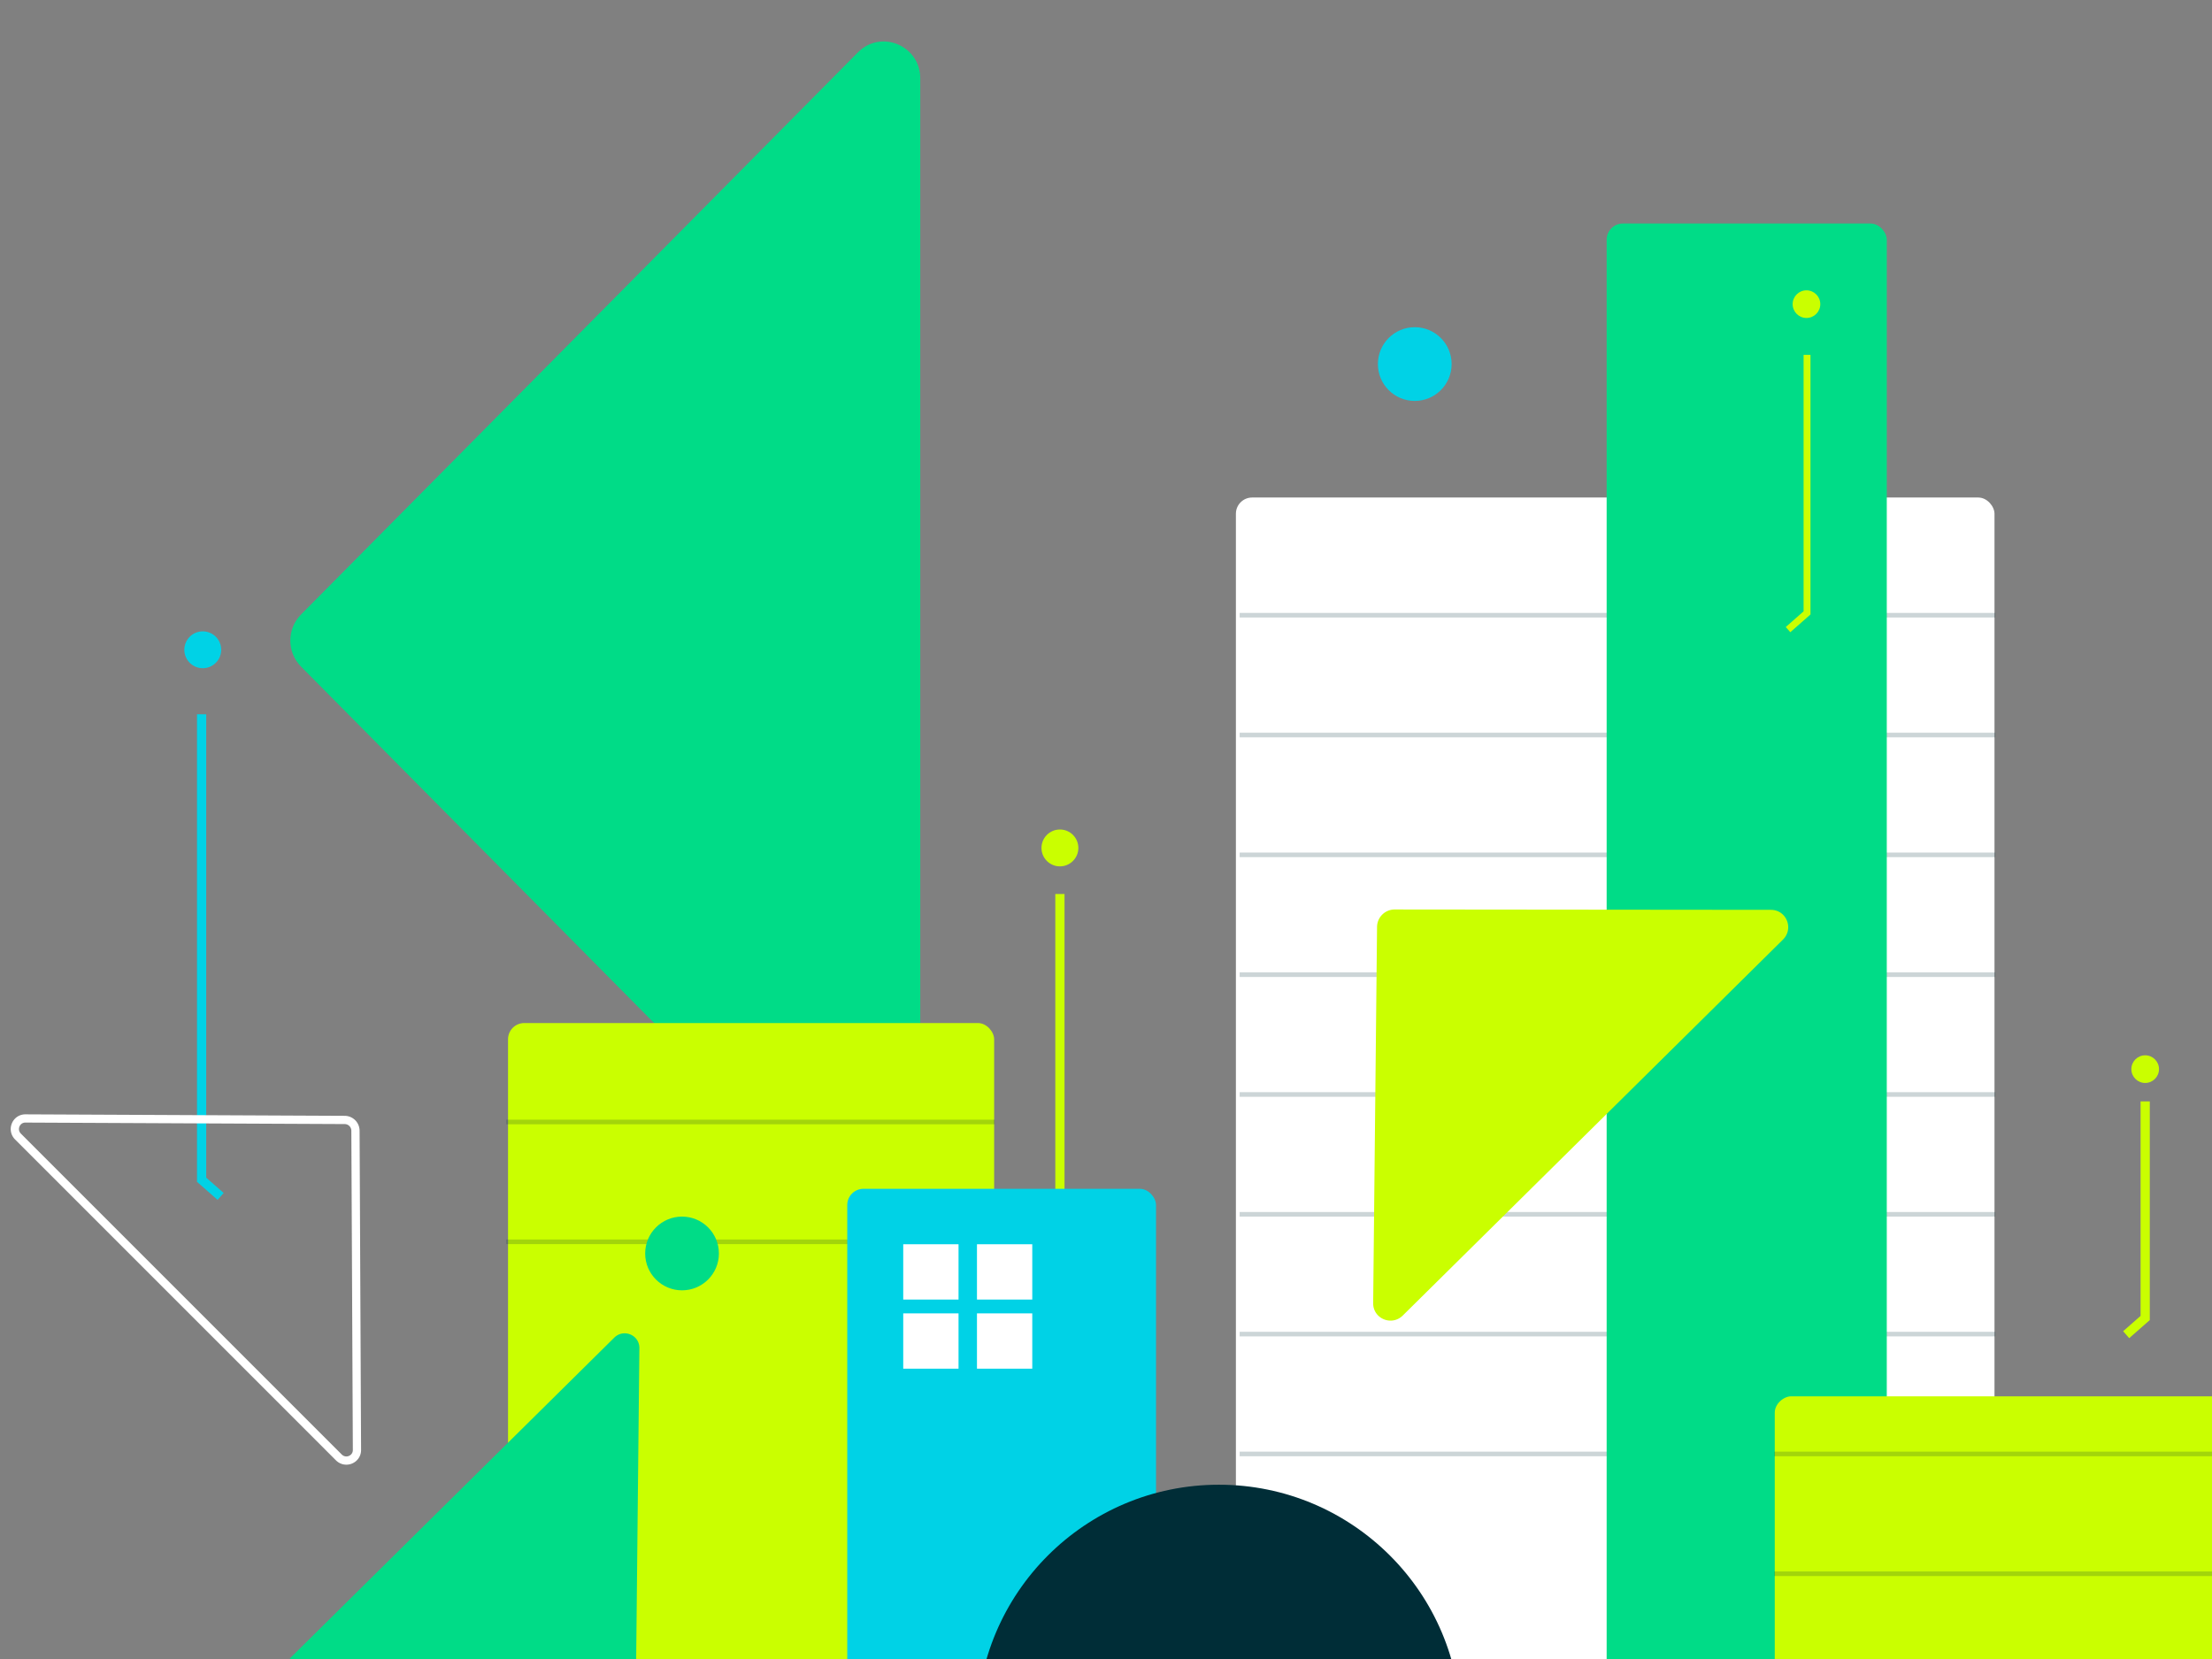 <svg width="480" height="360" viewBox="0 0 480 360" fill="none" xmlns="http://www.w3.org/2000/svg">
    <rect x="0" y="0" width="480" height="360" fill="#808080" stroke="none"/>
    <g clip-path="url(#3le60uc5na)">
        <path d="M43.75 155v101l4.125 3.625" stroke="#00D2E6" stroke-width="2"/>
        <rect x="268.188" y="107.961" width="164.613" height="269.367" rx="3.521" fill="#fff"/>
        <path opacity=".2" stroke="#002D37" d="M269 133.5h164M269 159.5h164M269 185.5h164M269 211.5h164M269 237.5h164M269 263.5h164M269 289.5h164M269 315.5h164"/>
        <rect x="348.641" y="48.504" width="60.787" height="321.815" rx="3.521" fill="#00DC87"/>
        <rect x="511" y="303" width="75.351" height="125.881" rx="3.546" transform="rotate(90 511 303)" fill="#CAFF00"/>
        <g opacity=".2" stroke="#002D37">
            <path d="M385 315.5h110M385 341.5h110"/>
        </g>
        <path d="M186.177 11.355 65.32 133.348c-3.093 3.122-3.093 8.182 0 11.304l120.857 121.991c4.989 5.035 13.517 1.468 13.517-5.65V17.008c0-7.121-8.528-10.686-13.517-5.65v-.003z" fill="#00DC87"/>
        <path d="m77.135 245.361.314 67.104v-.001l.01 2.173c.009 2.044-2.463 3.087-3.943 1.607l-69.6-69.6c-1.478-1.478-.435-3.951 1.608-3.942l69.276.324a2.351 2.351 0 0 1 2.335 2.335z" stroke="#fff" stroke-width="1.788"/>
        <path stroke="#CAFF00" stroke-width="2" d="M230 271v-77"/>
        <circle cx="44" cy="141" r="4" fill="#00D2E6"/>
        <circle cx="307" cy="79" r="8" fill="#00D2E6"/>
        <circle cx="392" cy="66" r="3" fill="#CAFF00"/>
        <circle cx="465.5" cy="232" r="3" fill="#CAFF00"/>
        <circle cx="230" cy="184" r="4" fill="#CAFF00"/>
        <path d="M465.5 239v47l-4.125 3.625" stroke="#CAFF00" stroke-width="2"/>
        <path d="M392.125 77v56L388 136.625" stroke="#CAFF00" stroke-width="1.5"/>
        <path d="m384.289 197.433-81.65-.078a3.826 3.826 0 0 0-3.822 3.779l-.841 81.645c-.034 3.37 4.023 5.061 6.43 2.681l82.491-81.567c2.407-2.381.762-6.456-2.609-6.46h.001z" fill="#CAFF00"/>
        <rect x="110.242" y="222" width="105.484" height="139.453" rx="3.521" fill="#CAFF00"/>
        <g opacity=".2" stroke="#002D37">
            <path d="M109.855 243.469h106M109.855 269.469h106"/>
        </g>
        <rect x="250.855" y="370.969" width="67" height="113" rx="3.521" transform="rotate(180 250.855 370.969)" fill="#00D2E6"/>
        <circle cx="264.5" cy="374.68" r="52.5" fill="#002D37"/>
        <path d="m65.51 364.96 69.277.065a3.245 3.245 0 0 0 3.243-3.206l.714-69.273c.029-2.859-3.414-4.294-5.456-2.275l-69.99 69.207c-2.044 2.02-.647 5.478 2.213 5.481l-.001.001z" fill="#00DC87"/>
        <circle cx="148" cy="272" r="8" fill="#00DC87"/>
        <path fill="#fff" d="M196 270h12v12h-12zM196 285h12v12h-12zM212 270h12v12h-12zM212 285h12v12h-12z"/>
    </g>
    <defs>
        <clipPath id="3le60uc5na">
            <path fill="#fff" d="M0 0h480v360H0z"/>
        </clipPath>
    </defs>
</svg>
